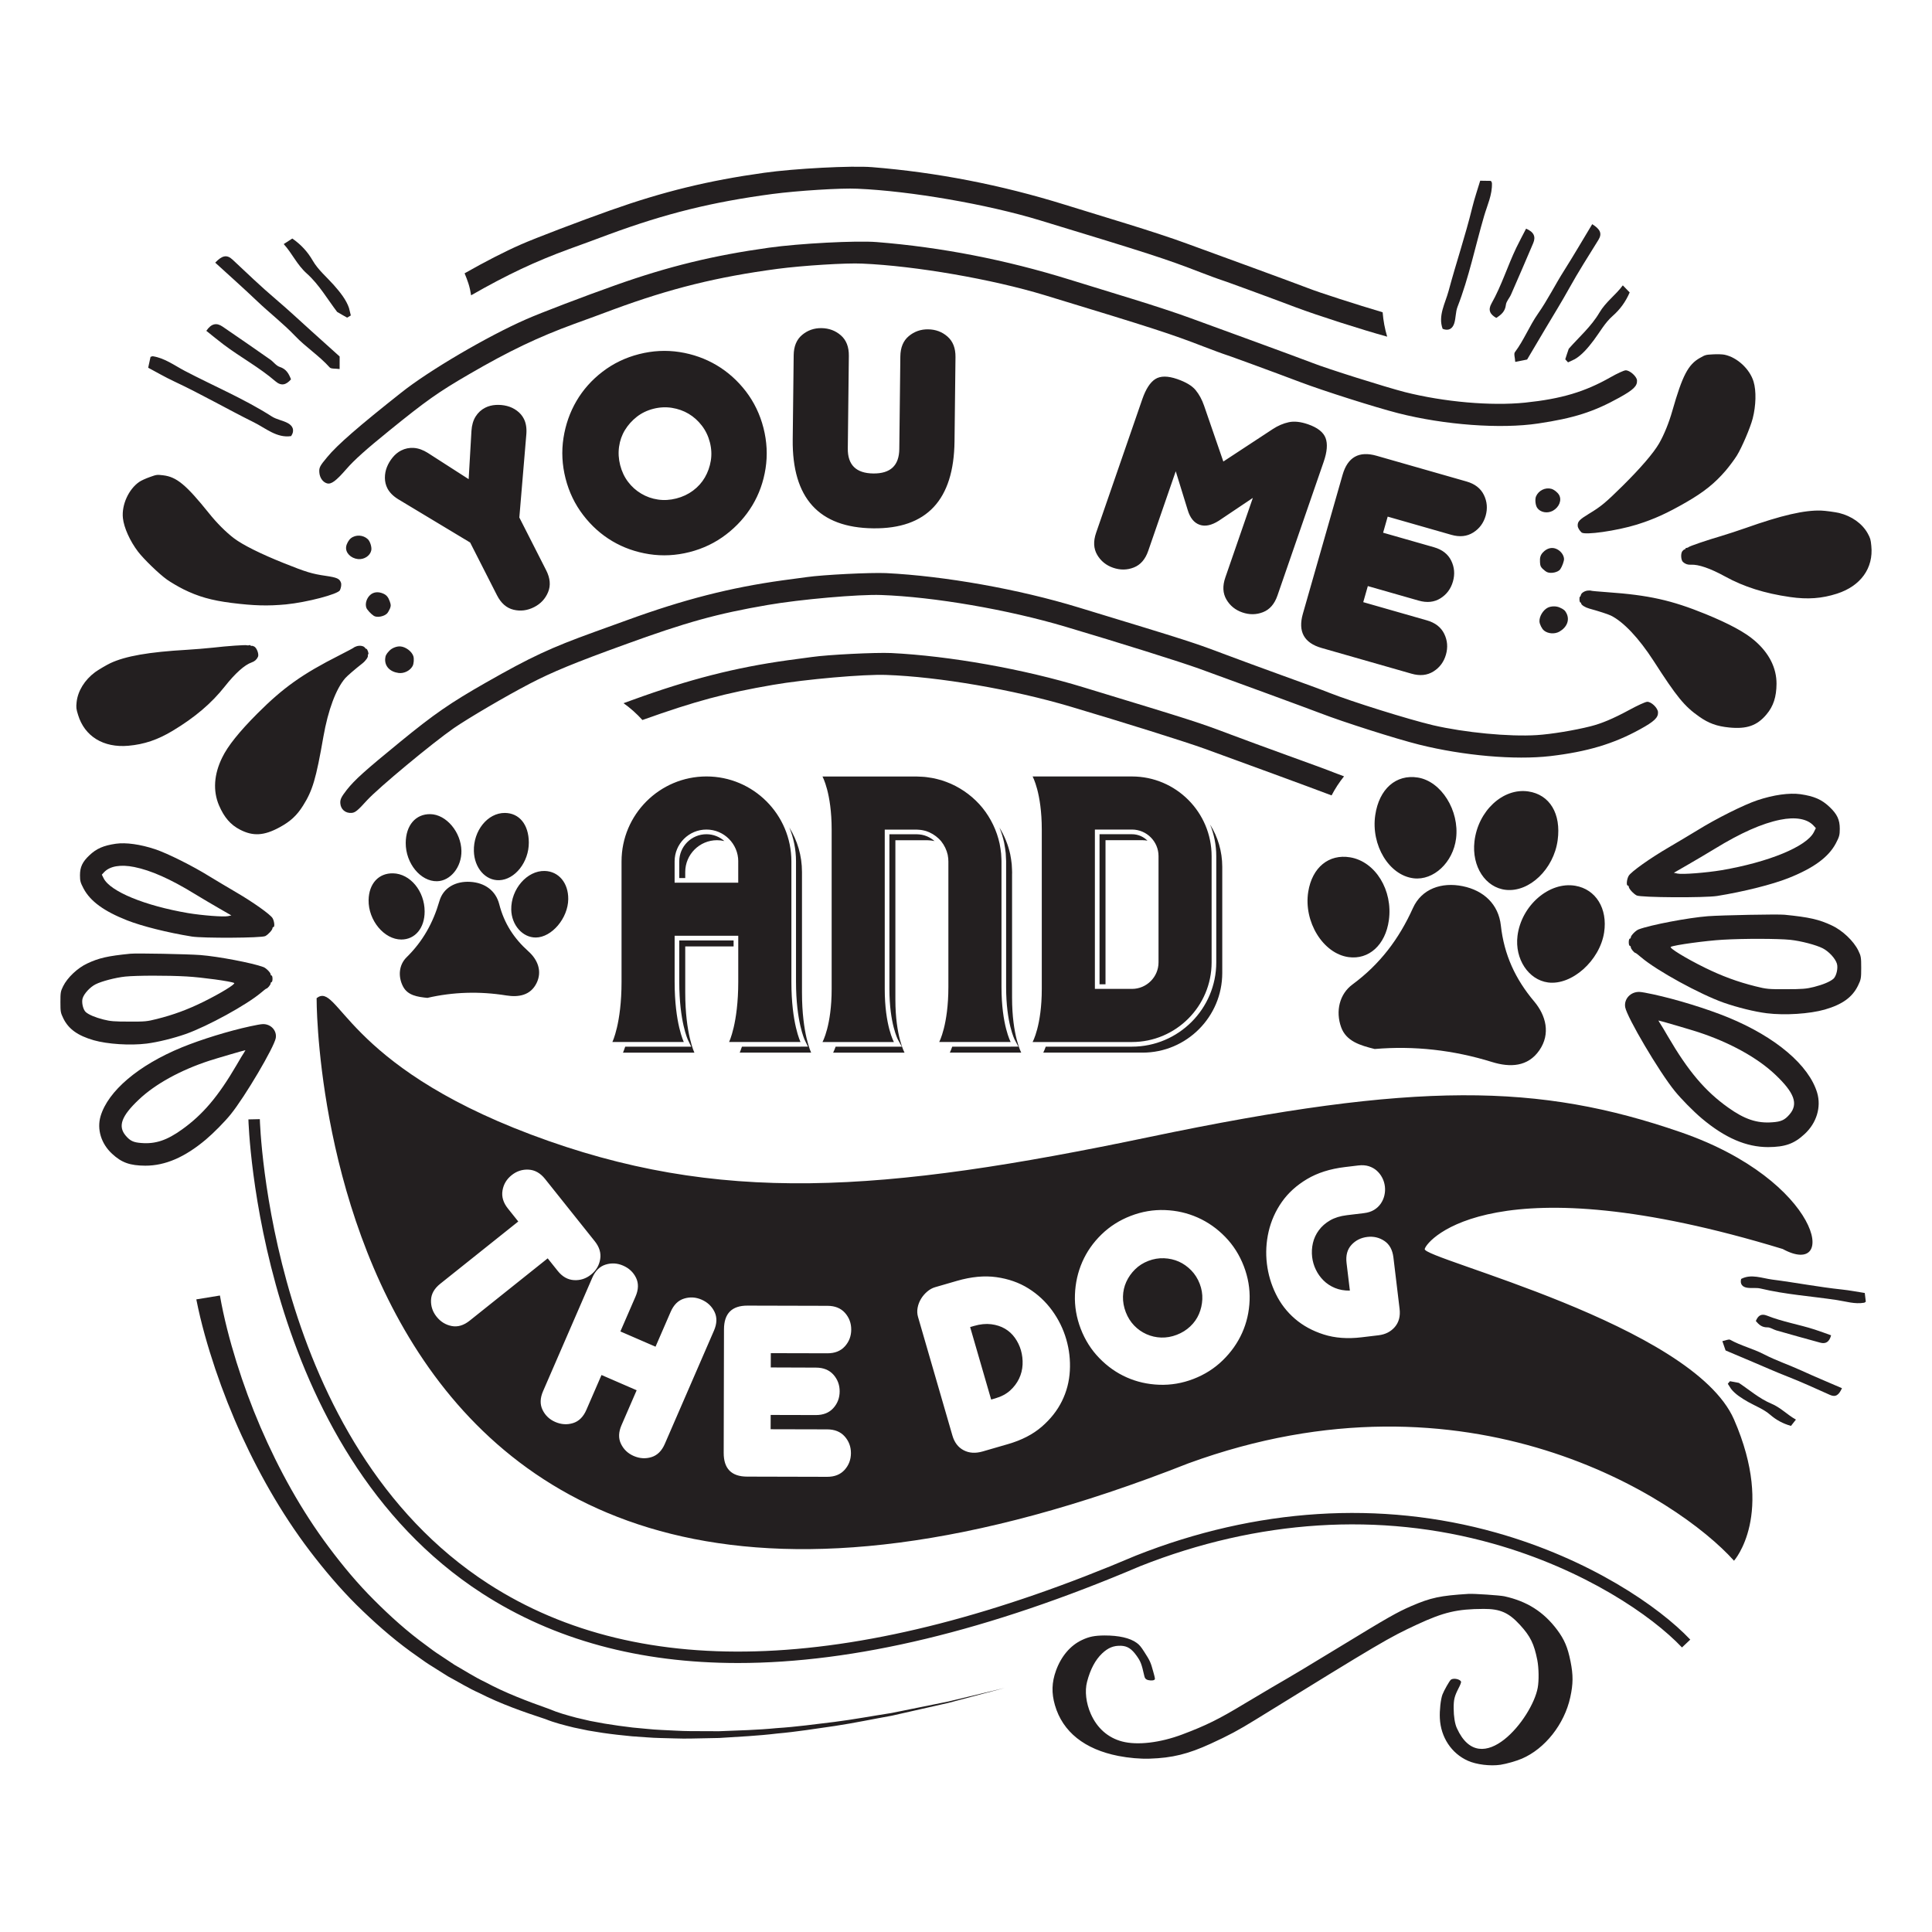 <?xml version="1.0" encoding="utf-8"?>
<!-- Generator: Adobe Illustrator 24.0.1, SVG Export Plug-In . SVG Version: 6.00 Build 0)  -->
<svg version="1.1" id="Layer_1" xmlns="http://www.w3.org/2000/svg" xmlns:xlink="http://www.w3.org/1999/xlink" x="0px" y="0px"
	 viewBox="0 0 864 864" style="enable-background:new 0 0 864 864;" xml:space="preserve">
<style type="text/css">
	.st0{fill:#231F20;}
</style>
<g>
	<g>
		<g id="HATCH_862_">
			<path class="st0" d="M785.93,357.87c-6.03,2.01-18.46,8.23-26.69,13.34c-3.29,2.01-9.05,5.44-12.79,7.63
				c-8.41,4.89-17.04,11.01-18.1,12.84c-0.87,1.51-1.14,4.34-0.41,4.34c0.23,0,0.46,0.27,0.46,0.55c0,0.87,2.06,3.11,3.52,3.88
				c1.78,0.96,30.57,1.1,36.01,0.23c11.93-1.92,24.58-5.12,31.76-7.95c11.33-4.48,18-9.37,21.29-15.54c1.55-2.97,1.78-3.7,1.78-6.58
				c0-4.02-1.19-6.53-4.57-9.73c-3.52-3.34-6.85-4.8-13.02-5.71C800.23,354.49,793.19,355.44,785.93,357.87z M811.01,369.2
				l1.05,1.14l-0.91,1.83c-3.29,6.44-20.2,13.39-41.31,17c-6.9,1.14-17.41,1.96-19.6,1.51l-1.69-0.37l6.03-3.47
				c3.34-1.92,8.82-5.16,12.2-7.22c11.7-7.17,21.2-11.38,29.34-13.02C802.88,365.22,808.18,366.14,811.01,369.2z"/>
		</g>
		<g id="HATCH_861_">
			<path class="st0" d="M763.77,409.73c-8.82,0.69-25.59,3.88-30.94,5.89c-1.33,0.5-3.52,2.74-3.52,3.56c0,0.32-0.23,0.59-0.46,0.59
				c-0.27,0-0.46,0.73-0.46,1.6c0,0.87,0.18,1.6,0.46,1.6c0.23,0,0.46,0.32,0.46,0.69c0,0.64,1.55,2.51,2.1,2.51
				c0.14,0,1.33,0.91,2.6,2.01c6.99,5.94,26.18,16.45,36.88,20.24c6.17,2.15,13.75,4.02,19.19,4.71c8.18,1.01,19.19,0.27,25.95-1.64
				c7.86-2.28,12.29-5.48,14.85-10.65c1.37-2.83,1.46-3.29,1.46-8.04c0-4.66-0.09-5.25-1.33-7.77c-2.1-4.25-7.08-8.96-11.79-11.15
				c-5.71-2.7-10.1-3.7-21.16-4.8C795.07,408.77,770.07,409.27,763.77,409.73z M800.6,420.29c4.75,0.5,11.56,2.28,14.53,3.79
				c2.7,1.37,5.67,4.57,6.35,6.9c0.59,1.96-0.23,5.53-1.55,6.72c-1.51,1.33-4.71,2.65-8.68,3.66c-3.43,0.87-5.3,1.01-12.47,1.01
				c-7.81,0.05-8.86-0.05-13.71-1.28c-8.09-2.01-15.08-4.62-22.62-8.32c-8.54-4.2-16.13-8.86-15.26-9.32
				c1.46-0.82,15.86-2.79,23.26-3.2C779.94,419.69,795.16,419.74,800.6,420.29z"/>
		</g>
		<g id="HATCH_860_">
			<path class="st0" d="M733.11,443.59c-3.93-0.09-6.95,3.2-6.31,6.85c0.82,4.52,15.08,28.74,22.12,37.42
				c2.88,3.56,8.27,9.05,12.11,12.29c10.37,8.73,19.92,12.84,29.7,12.84c7.54-0.05,11.61-1.46,16.31-5.85
				c5.35-4.93,7.49-12.02,5.62-18.41c-3.66-12.34-18.55-24.99-39.8-33.72c-9.6-3.93-22.98-8.04-33.49-10.33
				C736.72,444.09,733.93,443.59,733.11,443.59z M741.7,456.38c0.78,0.09,14.76,4.2,17.82,5.21c14.07,4.62,26.41,11.42,34.41,19.01
				c8.54,8.09,10.37,13.07,6.4,17.73c-2.19,2.56-3.79,3.29-7.68,3.56c-6.9,0.55-12.47-1.33-19.88-6.63
				c-10.24-7.31-17.78-16.22-26.78-31.62c-1.55-2.7-3.2-5.44-3.66-6.08C741.92,456.89,741.6,456.34,741.7,456.38z"/>
		</g>
	</g>
	<path class="st0" d="M51.82,377.32c-5.63,0.83-8.67,2.17-11.88,5.21c-3.08,2.92-4.17,5.21-4.17,8.88c0,2.63,0.21,3.29,1.63,6
		c3,5.63,9.09,10.09,19.43,14.17c6.54,2.58,18.09,5.5,28.97,7.25c4.96,0.79,31.22,0.67,32.85-0.21c1.33-0.71,3.21-2.75,3.21-3.54
		c0-0.25,0.21-0.5,0.42-0.5c0.67,0,0.42-2.58-0.38-3.96c-0.96-1.67-8.84-7.25-16.51-11.71c-3.42-2-8.67-5.13-11.67-6.96
		c-7.5-4.67-18.84-10.34-24.34-12.17C62.74,377.57,56.32,376.69,51.82,377.32z M60.08,387.74c7.42,1.5,16.09,5.34,26.76,11.88
		c3.08,1.88,8.09,4.84,11.13,6.59l5.5,3.17l-1.54,0.33c-2,0.42-11.59-0.33-17.88-1.38c-19.26-3.29-34.68-9.63-37.68-15.51
		l-0.83-1.67l0.96-1.04C49.07,387.32,53.91,386.49,60.08,387.74z M58.28,426.51c-10.09,1-14.09,1.92-19.3,4.38
		c-4.29,2-8.84,6.29-10.75,10.17c-1.13,2.29-1.21,2.83-1.21,7.09c0,4.34,0.08,4.75,1.33,7.34c2.33,4.71,6.38,7.63,13.55,9.71
		c6.17,1.75,16.22,2.42,23.68,1.5c4.96-0.63,11.88-2.33,17.51-4.29c9.75-3.46,27.26-13.05,33.64-18.47c1.17-1,2.25-1.83,2.38-1.83
		c0.5,0,1.92-1.71,1.92-2.29c0-0.33,0.21-0.63,0.42-0.63c0.25,0,0.42-0.67,0.42-1.46s-0.17-1.46-0.42-1.46
		c-0.21,0-0.42-0.25-0.42-0.54c0-0.75-2-2.79-3.21-3.25c-4.88-1.83-20.18-4.75-28.22-5.38C83.84,426.67,61.03,426.22,58.28,426.51z
		 M83.5,436.68c6.75,0.38,19.88,2.17,21.22,2.92c0.79,0.42-6.13,4.67-13.92,8.5c-6.88,3.38-13.26,5.75-20.63,7.59
		c-4.42,1.13-5.38,1.21-12.51,1.17c-6.54,0-8.25-0.13-11.38-0.92c-3.63-0.92-6.54-2.13-7.92-3.33c-1.21-1.08-1.96-4.34-1.42-6.13
		c0.63-2.13,3.33-5.04,5.79-6.29c2.71-1.38,8.92-3,13.26-3.46C60.95,436.22,74.83,436.18,83.5,436.68z M111.85,458.98
		c-9.59,2.08-21.8,5.84-30.56,9.42c-19.38,7.96-32.97,19.51-36.31,30.76c-1.71,5.84,0.25,12.3,5.13,16.8c4.29,4,8,5.29,14.88,5.34
		c8.92,0,17.63-3.75,27.1-11.71c3.5-2.96,8.42-7.96,11.05-11.21c6.42-7.92,19.43-30.01,20.18-34.14c0.58-3.33-2.17-6.34-5.75-6.25
		C116.81,457.98,114.27,458.44,111.85,458.98z M109.14,470.73c-0.42,0.58-1.92,3.08-3.33,5.54c-8.21,14.05-15.09,22.18-24.43,28.85
		c-6.75,4.84-11.84,6.54-18.13,6.04c-3.54-0.25-5-0.92-7-3.25c-3.63-4.25-1.96-8.8,5.84-16.17c7.29-6.92,18.55-13.13,31.39-17.34
		c2.79-0.92,15.55-4.67,16.26-4.75C109.81,469.61,109.51,470.11,109.14,470.73z"/>
	<path class="st0" d="M694.41,228.43c-2.41,1.3-5.54,0.73-6.94-1.28c-0.84-1.16-1.11-3.92-0.52-5.23c1.14-2.59,4.15-4.06,6.84-3.31
		c1.17,0.34,2.71,1.52,3.39,2.66C698.57,223.57,697.31,226.84,694.41,228.43z M697.76,254.57c0.85-1.23,1.74-3.68,1.68-4.67
		c-0.12-1.88-1.71-3.82-3.73-4.55c-1.9-0.71-4-0.1-5.64,1.63c-1.14,1.16-1.51,2.36-1.38,4.4c0.11,1.68,0.26,2.03,1.18,2.99
		c0.61,0.6,1.52,1.28,2.01,1.5C693.61,256.62,696.83,255.94,697.76,254.57z M783.82,187.14c1.48-5.77,1.64-12.33,0.39-16.46
		c-1.7-5.67-7.39-10.92-13.05-12.06c-0.97-0.19-3.24-0.27-5.12-0.15c-3.24,0.17-3.4,0.22-5.8,1.58c-5.3,2.98-7.83,7.84-12.35,23.63
		c-1.51,5.36-3.72,10.77-5.93,14.61c-2.5,4.34-8.36,11.12-16.25,18.93c-7.69,7.6-9.75,9.3-15.07,12.51
		c-4.33,2.64-5.17,3.52-5.08,5.4c0.02,0.86,0.74,2.06,1.72,2.99c1.42,1.31,15.72-0.74,24.7-3.51c7.76-2.44,13.4-5,22.18-10.05
		c7.88-4.55,12.68-8.43,17.49-14c1.72-2.02,4.02-5.11,5.09-6.83C778.99,200.06,782.72,191.36,783.82,187.14z M771.42,257.78
		c8.4,4.64,17.74,7.59,29.15,9.22c7.83,1.13,14.15,0.67,20.96-1.52c10.6-3.42,16.35-11.44,15.33-21.36
		c-0.28-2.92-0.44-3.42-1.63-5.61c-2.45-4.38-7.13-7.72-12.8-9.11c-1.72-0.4-6.03-0.99-7.89-1.06c-7.49-0.29-17.8,2.09-33.91,7.8
		c-3.22,1.13-8.15,2.75-11,3.6c-6.17,1.8-14.11,4.5-14.49,4.94c-0.18,0.17-0.55,0.32-0.87,0.34c-0.32,0.02-0.56,0.16-0.55,0.35
		c0.01,0.16-0.17,0.33-0.39,0.34c-0.22,0.01-0.65,0.36-0.97,0.76c-0.83,1.07-0.64,4.06,0.28,4.86c1.02,0.92,2.16,1.3,3.59,1.21
		C759.53,252.35,764.87,254.18,771.42,257.78z M706.34,268.17c0.04,0.7,0.21,1.26,0.4,1.25c0.16-0.01,0.33,0.17,0.34,0.39
		c0.05,0.73,1.78,1.83,3.66,2.35c4.09,1.11,8.43,2.53,9.64,3.12c5.63,2.77,12.54,10.09,19.13,20.29
		c10.37,16.13,13.76,20.28,20.38,24.91c4.24,2.99,7.93,4.32,13.42,4.86c7.84,0.78,12.49-0.82,16.7-5.88
		c3.09-3.67,4.42-7.84,4.46-13.65c0.03-7.09-3.29-13.7-9.68-19.23c-4.32-3.78-11.4-7.61-22.04-11.97
		c-15.26-6.21-25.4-8.47-43.99-9.78c-3.85-0.27-7.09-0.57-7.19-0.66c-0.1-0.09-0.71-0.11-1.38-0.07c-1.49,0.09-3.06,1.09-3.22,2.02
		c-0.1,0.42-0.27,0.75-0.43,0.76C706.39,266.89,706.3,267.47,706.34,268.17z M688.46,277.98c0.08,1.24,1.14,3.31,2.04,4.02
		c1.88,1.48,4.86,1.64,6.95,0.42c3.35-1.97,4.59-5.17,3.09-8.17c-0.62-1.24-1.26-1.8-3.07-2.58c-1.54-0.7-3.81-0.65-5.29,0.08
		C690.05,272.81,688.32,275.72,688.46,277.98z"/>
	<path class="st0" d="M154.8,244.49c0.18-1.31,1.15-3,2.09-3.76c2.19-1.74,5.53-1.55,7.59,0.39c1.05,0.98,1.87,3.63,1.55,5.03
		c-0.51,2.4-3.18,4.14-5.9,3.88C156.84,249.68,154.41,247.16,154.8,244.49z M173.11,274.33c0.37-0.4,0.94-1.37,1.27-2.16
		c0.48-1.25,0.48-1.62-0.07-3.21c-0.67-1.92-1.48-2.89-2.98-3.52c-2.19-0.96-4.36-0.71-5.83,0.68c-1.58,1.46-2.29,3.87-1.68,5.64
		c0.32,0.93,2.1,2.84,3.36,3.65C168.58,276.32,171.8,275.7,173.11,274.33z M74.66,259.19c1.66,1.18,4.97,3.13,7.34,4.32
		c6.6,3.27,12.53,4.98,21.56,6.12c10.05,1.26,16.24,1.42,24.34,0.66c9.35-0.93,23.32-4.58,24.13-6.35c0.55-1.24,0.74-2.62,0.43-3.42
		c-0.65-1.76-1.76-2.25-6.78-3c-6.15-0.89-8.7-1.66-18.74-5.68c-10.31-4.13-18.34-8.11-22.33-11.14
		c-3.53-2.68-7.67-6.81-11.14-11.16c-10.29-12.8-14.51-16.29-20.55-16.99c-2.74-0.33-2.9-0.3-5.96,0.8
		c-1.77,0.62-3.84,1.57-4.65,2.13c-4.77,3.25-7.98,10.3-7.35,16.18c0.45,4.29,3.14,10.27,6.75,15.02
		C64.36,250.13,71.16,256.7,74.66,259.19z M112.52,296.25c1.35-0.47,2.26-1.26,2.84-2.51c0.53-1.09-0.46-3.92-1.63-4.59
		c-0.46-0.25-0.98-0.4-1.19-0.33c-0.21,0.07-0.44-0.01-0.5-0.16c-0.06-0.18-0.35-0.22-0.65-0.11c-0.3,0.1-0.7,0.11-0.94,0.02
		c-0.53-0.25-8.89,0.33-15.27,1.07c-2.96,0.32-8.14,0.74-11.54,0.95c-17.06,0.98-27.49,2.8-34.27,5.97c-1.68,0.79-5.43,3-6.85,4.04
		c-4.69,3.49-7.7,8.38-8.26,13.37c-0.25,2.48-0.2,3,0.67,5.8c2.92,9.54,11.33,14.7,22.42,13.74c7.13-0.63,13.14-2.65,19.91-6.73
		c9.87-5.93,17.34-12.28,23.28-19.81C105.18,301.1,109.4,297.33,112.52,296.25z M163.86,290.17c-0.15,0.05-0.44-0.19-0.69-0.53
		c-0.51-0.8-2.34-1.11-3.75-0.61c-0.63,0.22-1.18,0.48-1.24,0.6c-0.06,0.12-2.93,1.66-6.37,3.4c-16.63,8.42-25.09,14.44-36.74,26.09
		c-8.12,8.16-13.15,14.43-15.67,19.59c-3.74,7.57-4.23,14.96-1.45,21.48c2.3,5.34,5.14,8.66,9.41,10.85
		c5.84,3.02,10.75,2.7,17.67-1.06c4.85-2.63,7.73-5.29,10.49-9.69c4.3-6.83,5.81-11.97,9.11-30.86c2.11-11.96,5.64-21.39,9.75-26.13
		c0.89-1.02,4.34-4.01,7.68-6.62c1.53-1.21,2.7-2.9,2.46-3.59c-0.07-0.21,0.01-0.44,0.16-0.5c0.18-0.06,0.11-0.65-0.12-1.31
		S164.01,290.12,163.86,290.17z M178.99,289.08c-1.65-0.1-3.76,0.74-4.91,1.98c-1.36,1.42-1.73,2.19-1.83,3.57
		c-0.22,3.35,2.16,5.82,6.02,6.33c2.4,0.31,5.08-0.99,6.24-3.09c0.56-1,0.73-3.32,0.32-4.5
		C184.1,291.25,181.37,289.23,178.99,289.08z"/>
	<g id="HATCH_231_">
		<path class="st0" d="M343.88,110.77c-24.79,3.45-45.01,8.38-68.65,16.77c-13.75,4.87-33.57,12.43-39.92,15.24
			c-17.17,7.5-43.61,23-55.93,32.85c-18.94,14.97-28.64,23.41-33.01,28.75c-3.34,3.98-3.7,4.71-3.57,6.82
			c0.16,2.46,1.58,4.43,3.43,4.96c1.92,0.52,3.99-1.02,8.77-6.5c3.4-3.92,8.69-8.67,19.1-17.1c16.56-13.41,21.8-17.15,35.82-25.28
			c17.7-10.3,30.78-16.54,46.94-22.45c4.6-1.65,12.54-4.56,17.59-6.47c25.47-9.38,46.26-14.52,73.22-18.12
			c11.14-1.47,30.77-2.72,37.98-2.35c23.77,1.02,58.04,6.97,81.56,14.12c48.83,14.85,56.4,17.31,71.42,23.12
			c4.4,1.66,8.14,3.07,8.25,3.07c0.35-0.02,22.52,8.1,34.63,12.69c10.55,3.98,33.42,11.24,43.71,13.88
			c20.69,5.28,45.87,7.15,62.66,4.62c15.91-2.36,24.85-5.22,36.22-11.53c6.37-3.52,8.14-5.22,7.98-7.74
			c-0.12-1.82-3.35-4.61-5.11-4.5c-0.82,0.05-3.79,1.42-6.69,3.07c-11.53,6.56-22.04,9.69-38.23,11.37
			c-15.26,1.56-36.26-0.29-53.78-4.71c-8.61-2.22-34.91-10.49-41.43-13.08c-3.14-1.21-14.28-5.33-24.7-9.14
			c-10.42-3.81-23.73-8.67-29.51-10.78c-5.79-2.16-17.56-6.01-26.14-8.64c-8.58-2.63-21.24-6.54-28.2-8.68
			c-28.63-8.89-57.46-14.48-86.2-16.77C382.98,107.53,357.53,108.85,343.88,110.77z"/>
	</g>
	<g id="HATCH_4_">
		<path class="st0" d="M618.32,139.65c-11.38-3.37-28.39-8.82-33.46-10.83c-3.14-1.21-14.29-5.34-24.72-9.15
			c-10.43-3.81-23.75-8.68-29.54-10.79c-5.79-2.17-17.58-6.01-26.16-8.65c-8.59-2.64-21.26-6.54-28.23-8.69
			c-28.65-8.9-57.51-14.49-86.28-16.79c-9.11-0.72-34.59,0.6-48.25,2.53c-24.81,3.46-45.05,8.39-68.72,16.78
			c-13.76,4.88-33.6,12.44-39.96,15.25c-7.33,3.2-16.34,7.86-25.23,12.92c0.62,1.47,1.2,2.97,1.71,4.55
			c0.56,1.72,0.92,3.49,1.2,5.28c16.16-9.24,28.68-15.14,43.88-20.7c4.61-1.65,12.55-4.57,17.61-6.48
			c25.49-9.39,46.31-14.54,73.28-18.13c11.15-1.47,30.8-2.72,38.01-2.35c23.8,1.02,58.09,6.97,81.63,14.14
			c48.88,14.86,56.45,17.32,71.49,23.14c4.4,1.66,8.14,3.08,8.26,3.07c0.35-0.02,22.54,8.11,34.67,12.7
			c9.66,3.64,29.62,10.02,40.84,13.11C619.3,147.06,618.62,143.4,618.32,139.65z"/>
	</g>
	<path class="st0" d="M244.24,255.01c1.81,3.55,2.1,6.82,0.87,9.79c-1.23,2.97-3.31,5.21-6.24,6.7c-3.02,1.54-6.09,1.93-9.22,1.17
		c-3.13-0.76-5.59-2.91-7.4-6.47l-12-23.58l-32.17-19.36c-2.28-1.41-3.9-3.05-4.85-4.91c-0.72-1.42-1.09-2.97-1.1-4.64
		c-0.01-1.67,0.29-3.28,0.9-4.82c0.61-1.54,1.47-2.98,2.58-4.33c1.1-1.34,2.37-2.38,3.79-3.1c1.78-0.9,3.68-1.29,5.71-1.14
		c2.03,0.14,4.12,0.9,6.27,2.26l18.21,11.7l1.25-21.61c0.16-2.54,0.78-4.67,1.86-6.4c1.08-1.72,2.51-3.04,4.28-3.94
		c1.42-0.72,3-1.13,4.74-1.24c1.74-0.1,3.41,0.06,5.02,0.47c1.61,0.41,3.08,1.11,4.43,2.11c1.34,0.99,2.38,2.2,3.1,3.62
		c0.95,1.87,1.32,4.14,1.12,6.81l-3.14,37.33L244.24,255.01z M341.43,191.38c1.55,6.08,1.86,12.13,0.93,18.13
		c-0.94,6-2.9,11.49-5.9,16.48c-3,4.98-6.9,9.32-11.72,13.02c-4.82,3.7-10.27,6.33-16.35,7.88c-6.08,1.55-12.13,1.86-18.13,0.93
		c-6-0.94-11.49-2.88-16.46-5.83c-4.97-2.95-9.31-6.83-13-11.65c-3.7-4.82-6.33-10.27-7.88-16.35c-1.55-6.08-1.86-12.13-0.93-18.13
		c0.94-6,2.87-11.51,5.81-16.53c2.94-5.02,6.81-9.38,11.63-13.08c4.81-3.7,10.27-6.33,16.35-7.88c6.08-1.55,12.12-1.86,18.13-0.93
		c6,0.94,11.52,2.9,16.55,5.88c5.03,2.99,9.4,6.89,13.1,11.7C337.25,179.85,339.88,185.3,341.43,191.38z M317.46,197.81
		c-0.72-2.8-1.92-5.3-3.61-7.49c-1.69-2.19-3.66-3.95-5.9-5.28c-2.24-1.33-4.73-2.21-7.46-2.65c-2.73-0.43-5.5-0.29-8.3,0.42
		c-2.8,0.72-5.27,1.91-7.42,3.59c-2.14,1.68-3.9,3.65-5.28,5.9c-1.38,2.26-2.26,4.74-2.64,7.47s-0.22,5.48,0.5,8.28
		c0.72,2.8,1.89,5.28,3.52,7.43c1.63,2.16,3.6,3.92,5.9,5.28c2.3,1.37,4.79,2.25,7.47,2.64c2.67,0.4,5.41,0.24,8.21-0.48
		c2.8-0.71,5.3-1.89,7.51-3.54c2.2-1.64,3.96-3.61,5.28-5.9c1.32-2.29,2.2-4.78,2.64-7.46
		C318.31,203.36,318.18,200.61,317.46,197.81z M415.04,147.28c-3.29-0.04-6.17,0.98-8.63,3.04c-2.47,2.06-3.72,5.09-3.77,9.08
		l-0.47,41.41c-0.08,7.38-3.96,11.02-11.64,10.93c-7.68-0.09-11.47-3.82-11.39-11.19l0.47-41.41c0.05-3.99-1.14-7.04-3.56-9.16
		c-2.42-2.12-5.32-3.2-8.71-3.24c-3.29-0.04-6.17,0.98-8.63,3.04c-2.47,2.07-3.72,5.09-3.77,9.08l-0.43,37.68
		c-0.3,26.21,11.71,39.46,36.03,39.73c23.92,0.27,36.03-12.7,36.33-38.91l0.43-37.67c0.05-3.98-1.14-7.04-3.56-9.16
		C421.33,148.4,418.43,147.32,415.04,147.28z M592.8,195.86c-1-2.61-3.61-4.65-7.85-6.12c-3.3-1.14-6.17-1.45-8.62-0.92
		c-2.45,0.53-4.83,1.55-7.15,3.07l-22.1,14.51l-8.61-24.97c-0.95-2.75-2.22-5.09-3.82-7.02c-1.6-1.92-4.33-3.55-8.2-4.89
		c-4.24-1.47-7.51-1.46-9.81,0.01c-2.3,1.47-4.23,4.47-5.8,8.99l-20.66,59.77c-1.3,3.77-1.14,7.04,0.48,9.82
		c1.62,2.78,3.99,4.7,7.1,5.78c3.2,1.11,6.3,1.07,9.29-0.11c2.99-1.18,5.14-3.65,6.44-7.42l12.31-35.61l5.3,17.17
		c1.06,3.64,2.87,5.89,5.41,6.77c2.45,0.85,5.29,0.25,8.53-1.8l15.24-10.23l-12.31,35.61c-1.3,3.77-1.14,7.04,0.48,9.82
		c1.62,2.78,3.99,4.7,7.1,5.78c3.2,1.11,6.3,1.07,9.29-0.11c2.99-1.18,5.14-3.65,6.44-7.42l20.66-59.77
		C593.51,202.04,593.79,198.47,592.8,195.86z M663.61,221.36c-1.44-2.95-4.02-4.96-7.76-6.03l-40.25-11.51
		c-7.86-2.25-12.93,0.61-15.2,8.56l-17.75,62.1c-2.27,7.96,0.52,13.05,8.38,15.3l40.25,11.51c3.74,1.07,6.99,0.73,9.78-1.02
		c2.78-1.74,4.63-4.25,5.57-7.5c0.93-3.26,0.68-6.36-0.76-9.31c-1.44-2.95-4.02-4.96-7.76-6.03l-28.46-8.14l2.05-7.19l22.71,6.49
		c3.74,1.07,7,0.73,9.78-1.02c2.78-1.74,4.63-4.25,5.57-7.51c0.93-3.26,0.68-6.36-0.76-9.31c-1.44-2.95-4.02-4.96-7.76-6.03
		l-22.71-6.49l2.05-7.19l28.46,8.14c3.74,1.07,6.99,0.73,9.78-1.02c2.78-1.74,4.63-4.25,5.57-7.5
		C665.3,227.41,665.05,224.31,663.61,221.36z"/>
	<g id="HATCH_232_">
		<path class="st0" d="M360.81,258.08c-1.29,0.14-6.12,0.86-10.79,1.45c-23.5,3.26-44.23,8.57-69.47,17.76
			c-4.89,1.78-11.5,4.14-14.61,5.28c-19.9,7.2-28.36,11.15-48.63,22.68c-15.9,9.07-23.06,13.99-38.33,26.49
			c-16,13.08-20.28,16.94-23.88,21.46c-2.5,3.22-3.02,4.31-2.91,6.01c0.17,2.7,2.23,4.51,4.98,4.33c1.64-0.1,2.71-0.94,6.94-5.62
			c5.23-5.69,28.93-25.37,38.84-32.29c6.43-4.41,22.87-14.1,33.92-19.86c10.02-5.22,20.11-9.39,42.6-17.53
			c27.43-9.98,41.13-13.79,63.89-17.7c14.43-2.5,40.76-4.82,50.67-4.45c23.47,0.81,56.78,6.52,82.62,14.23
			c23.99,7.13,51.12,15.64,59.73,18.75c13.97,5.06,49.51,18.1,54.21,19.92c10.07,3.89,33.79,11.45,44.13,14.03
			c19.79,4.92,42.74,6.94,58.57,5.11c16.35-1.92,28.31-5.44,40.19-12.02c6.31-3.46,8.14-5.22,7.99-7.63
			c-0.12-1.93-3.07-4.75-4.88-4.63c-0.82,0.05-4.42,1.69-8.06,3.69c-7.17,3.87-12.27,6.01-17.25,7.27
			c-7.12,1.8-17.49,3.52-23.99,3.93c-12.42,0.79-32.25-1.13-46.41-4.41c-10.99-2.6-36.62-10.62-46.34-14.48
			c-2.72-1.12-12.23-4.58-21.09-7.78c-8.85-3.2-20.18-7.37-25.24-9.28c-14.59-5.49-14.77-5.59-65.82-21.12
			c-26.76-8.19-59.96-14.08-86.11-15.37C389.16,255.99,368.1,257.03,360.81,258.08z"/>
	</g>
	<g id="HATCH_121_">
		<path class="st0" d="M595.49,355.71c1.56-3.01,3.43-5.87,5.57-8.53c-1.61-0.58-3.05-1.12-4.24-1.59
			c-2.72-1.12-12.23-4.58-21.09-7.78c-8.85-3.2-20.18-7.37-25.24-9.28c-14.59-5.49-14.77-5.59-65.82-21.12
			c-26.76-8.19-59.96-14.08-86.11-15.37c-7.14-0.31-28.19,0.73-35.48,1.78c-1.29,0.14-6.12,0.86-10.79,1.45
			c-23.5,3.26-44.23,8.57-69.47,17.76c-1.24,0.45-2.59,0.94-3.97,1.44c3.06,2.17,5.89,4.71,8.44,7.52
			c23.83-8.51,37.18-12.06,58.35-15.71c14.43-2.5,40.76-4.82,50.67-4.45c23.47,0.81,56.78,6.52,82.62,14.23
			c23.99,7.13,51.12,15.64,59.73,18.75c13.97,5.06,49.51,18.1,54.21,19.92C593.65,355.03,594.55,355.36,595.49,355.71z"/>
	</g>
	<path class="st0" d="M614.76,469.12c-6.44-1.6-12.75-3.44-15.01-9.78c-2.53-7.1-0.77-14.76,5.08-19.08
		c12.28-9.06,20.78-20.3,27.05-34.19c3.89-8.61,12.83-11.7,22.27-9.76c9.38,1.92,15.99,8.07,17.04,17.57
		c1.45,13.11,6.47,23.96,14.9,33.97c5.25,6.24,7.44,14.42,2.33,21.83c-5.13,7.45-13.12,7.75-21.16,5.26
		C649.99,469.58,632.38,467.61,614.76,469.12z M704.48,396.12c-11.67-2-24.17,8.85-25.85,22.44c-1.27,10.26,4.88,19.62,13.65,20.8
		c10.6,1.42,23.16-9.78,25.09-22.36C719,406.31,713.68,397.69,704.48,396.12z M632.19,392.78c8.92,1.06,17.63-7.11,18.97-17.78
		c1.57-12.52-6.62-25.6-17.09-27.28c-9.77-1.56-17.33,5.1-19.05,16.8C613.04,378,621.23,391.48,632.19,392.78z M683.44,353.93
		c-11.32-1.66-22.51,8.76-24.06,22.41c-1.27,11.14,4.9,20.62,14.05,21.61c10.52,1.14,21.41-9.29,23.16-22.19
		C698.21,363.89,693.06,355.34,683.44,353.93z M603.78,383.4c-9.53-1.58-16.97,4.52-18.72,15.36c-2.17,13.41,6.6,27.67,17.99,29.26
		c9.13,1.27,16.51-5.45,18.05-16.43C622.99,398.13,615.09,385.28,603.78,383.4z"/>
	<path class="st0" d="M191.12,446.26c-4.42-0.45-8.76-1.08-10.86-5.06c-2.34-4.46-1.9-9.7,1.57-13.1
		c7.28-7.15,11.85-15.39,14.69-25.17c1.76-6.06,7.39-8.95,13.82-8.56c6.39,0.39,11.35,3.84,12.93,10.02
		c2.19,8.54,6.54,15.25,13.06,21.08c4.06,3.63,6.28,8.84,3.6,14.23c-2.69,5.41-7.95,6.36-13.51,5.47
		C214.48,443.25,202.64,443.6,191.12,446.26z M243.63,389.5c-7.91-0.23-15.16,8.13-15,17.28c0.13,6.91,5.07,12.53,10.99,12.48
		c7.15-0.06,14.41-8.65,14.5-17.16C254.2,394.88,249.87,389.68,243.63,389.5z M195.47,394.09c6-0.14,11-6.36,10.88-13.55
		c-0.14-8.44-6.79-16.32-13.88-16.45c-6.61-0.12-10.99,5.01-11.03,12.91C181.41,386.11,188.1,394.26,195.47,394.09z M225.74,363.55
		c-7.65-0.03-14.08,7.92-13.82,17.1c0.21,7.49,5.18,13.19,11.33,12.98c7.07-0.24,13.29-8.16,13.24-16.87
		C236.45,368.76,232.24,363.58,225.74,363.55z M175.79,390.56c-6.46-0.15-10.8,4.59-10.95,11.93c-0.17,9.08,6.97,17.69,14.66,17.67
		c6.17-0.02,10.42-5.16,10.4-12.57C189.88,398.5,183.45,390.73,175.79,390.56z"/>
	<path class="st0" d="M315.92,373.07c3.08,0,5.89,1.16,8.03,3.06c-1.05-0.25-2.15-0.39-3.28-0.39c-7.85,0-14.23,6.38-14.23,14.23
		v2.7h-2.67v-7.45C303.77,378.52,309.22,373.07,315.92,373.07z M358,465.99h-31.96c0,0,4.11-8.28,4.11-26.93v-20.58h-28.45v20.58
		c0,18.64,4.11,26.93,4.11,26.93h-31.96c0,0,4.11-8.28,4.11-26.93v-53.85c0-20.94,17.04-37.98,37.98-37.98s37.98,17.04,37.98,37.98
		v53.85C353.9,457.71,358,465.99,358,465.99z M330.15,385.21c0-7.84-6.38-14.23-14.23-14.23s-14.23,6.38-14.23,14.23v9.53h28.45
		V385.21z M358.65,389.96c0-7.31-2.08-14.13-5.67-19.93c1.93,4.69,3,9.81,3,15.18v53.85c0,17.8,3.86,25.93,3.89,26.01l1.45,2.99
		l-3.32,0.01H331.8c-0.58,1.8-1.01,2.67-1.01,2.67h31.97c0,0-4.11-8.28-4.11-26.92V389.96z M306.44,423.24h21.63v-2.67h-24.3v18.5
		c0,17.8,3.86,25.93,3.89,26.01l1.45,2.99l-3.32,0.01H279.6c-0.58,1.8-1.01,2.67-1.01,2.67h31.96c0,0-4.11-8.28-4.11-26.93V423.24z
		 M452.62,390.65l-0.01-0.81l-0.04-1.12l-0.12-2.23c-0.15-1.48-0.39-2.96-0.67-4.43c-0.92-4.25-2.58-8.32-4.85-12.01
		c0.91,2.21,1.63,4.5,2.13,6.82c0.34,1.81,0.56,3.27,0.7,4.66l0.01,0.1l0.17,3.45l0,0.81v55.46c0,16.2,3.82,23.59,3.86,23.66
		l1.62,3.05l-3.45,0.01h-26.13c-0.62,1.8-1.09,2.67-1.09,2.67h31.96c0,0-4.11-7.58-4.11-24.64V390.65z M420.01,465.99h31.97
		c0,0-4.11-7.58-4.11-24.64V385.9l0-0.81l-0.04-1.11l-0.12-2.23c-0.15-1.48-0.39-2.96-0.67-4.43c-1.26-5.86-3.93-11.4-7.67-16.04
		c-3.77-4.63-8.65-8.33-14.11-10.77c-1.36-0.62-2.79-1.09-4.2-1.58c-1.45-0.37-2.89-0.82-4.37-1.04c-1.48-0.23-2.95-0.49-4.44-0.53
		l-2.23-0.1l-1.58,0h-40.63c0,0,4.11,7.31,4.11,23.75v71.25c0,16.45-4.11,23.75-4.11,23.75h31.96c0,0-4.11-7.31-4.11-23.75v-71.25
		h12.77l1.5,0c0.28,0.02,0.56,0.04,0.85,0.05c0.57-0.02,1.11,0.13,1.67,0.19c0.56,0.06,1.07,0.28,1.63,0.38
		c0.51,0.22,1.05,0.36,1.56,0.6c2.02,0.93,3.87,2.3,5.3,4.04c1.39,1.76,2.38,3.81,2.87,5.98c0.08,0.55,0.18,1.1,0.25,1.66
		c0,0.28,0.02,0.57,0.03,0.85l0.03,0.42l0,0.73v55.45C424.12,458.41,420.01,465.99,420.01,465.99z M414.07,373.83
		c-0.19-0.07-0.39-0.14-0.58-0.21c-0.26-0.05-0.49-0.12-0.7-0.18c-0.22-0.06-0.42-0.12-0.55-0.13c-0.25-0.03-0.47-0.06-0.7-0.1
		c-0.27-0.04-0.51-0.09-0.68-0.08l-0.08,0l-0.08,0c-0.28-0.01-0.57-0.03-0.85-0.05l-12.1,0v69.18c0,15.56,3.81,22.67,3.85,22.74
		l1.69,3.08l-3.51,0.01h-26.09c-0.64,1.81-1.12,2.67-1.12,2.67h31.96c0,0-4.11-7.31-4.11-23.75v-71.25h12.77l1.5,0
		c0.28,0.02,0.56,0.04,0.85,0.05c0.57-0.02,1.11,0.13,1.67,0.19c0.25,0.02,0.5,0.09,0.74,0.15c-0.93-0.81-2-1.51-3.17-2.04
		C414.56,374,414.32,373.92,414.07,373.83z M541.17,368.76c1.77,4.36,2.75,9.12,2.75,14.11v47.5c0,20.79-16.91,37.7-37.7,37.7
		h-38.56c-0.64,1.81-1.12,2.67-1.12,2.67h44.43c19.64,0,35.63-15.98,35.63-35.63v-47.5C546.59,380.69,544.6,374.23,541.17,368.76z
		 M465.89,442.24v-71.25c0-16.44-4.11-23.75-4.11-23.75h44.43c19.64,0,35.63,15.98,35.63,35.63v47.5
		c0,19.65-15.98,35.63-35.63,35.63h-44.43C461.78,465.99,465.89,458.69,465.89,442.24z M489.64,442.24h16.58
		c6.55,0,11.88-5.33,11.88-11.88v-47.5c0-6.55-5.33-11.88-11.88-11.88h-16.58V442.24z M513.15,375.95
		c-1.78-1.78-4.23-2.88-6.93-2.88h-14.5v67.1h2.67v-64.43h16.58C511.71,375.74,512.44,375.81,513.15,375.95z"/>
	<path class="st0" d="M536.51,574.09c0.89,2.31,1.27,4.63,1.17,6.95c-0.11,2.33-0.61,4.53-1.5,6.6c-0.89,2.08-2.19,3.93-3.9,5.54
		c-1.71,1.62-3.72,2.87-6.02,3.75c-2.31,0.89-4.62,1.3-6.93,1.23c-2.31-0.07-4.51-0.57-6.61-1.5c-2.09-0.93-3.94-2.23-5.54-3.9
		c-1.6-1.67-2.84-3.65-3.73-5.96c-0.89-2.31-1.3-4.64-1.25-6.99c0.06-2.35,0.56-4.55,1.5-6.6c0.94-2.05,2.24-3.9,3.9-5.54
		c1.65-1.64,3.63-2.9,5.94-3.79c2.31-0.89,4.64-1.28,7.01-1.19c2.37,0.1,4.57,0.6,6.61,1.5c2.04,0.91,3.88,2.21,5.54,3.9
		C534.35,569.78,535.62,571.78,536.51,574.09z M453.89,598.31c-1.2-1.69-2.68-3.06-4.45-4.1c-1.77-1.04-3.82-1.71-6.17-2.01
		c-2.35-0.29-4.92-0.04-7.7,0.77l-1.72,0.5l9.4,32.42l1.84-0.53c2.7-0.78,4.91-1.96,6.64-3.52c1.72-1.56,3.05-3.32,3.99-5.29
		c0.94-1.96,1.47-4.04,1.58-6.25c0.11-2.21-0.14-4.38-0.75-6.5C455.98,601.84,455.09,600.01,453.89,598.31z M797.24,558.56
		c-128.52-39.21-159.01-4.36-160.1,0c-1.09,4.36,119.8,33.76,138.32,76.24c18.52,42.48,0,63.17,0,63.17
		c-25.05-27.99-118.72-89.31-243.97-43.57C139.41,809.06,141.59,446.38,141.59,446.38c9.8-7.62,11.98,29.41,95.84,60.99
		c83.86,31.58,156.83,26.14,276.64,1.09s174.26-23.96,237.43-2.18C814.67,528.07,822.29,572.18,797.24,558.56z M244.93,562.74
		l4.47,5.6c2.07,2.6,4.51,3.98,7.31,4.14c2.8,0.16,5.34-0.66,7.6-2.47c2.27-1.81,3.63-4.1,4.09-6.87c0.46-2.77-0.34-5.45-2.42-8.05
		l-22.25-27.88c-2.08-2.6-4.51-3.98-7.32-4.14c-2.8-0.16-5.34,0.66-7.6,2.47c-2.27,1.81-3.63,4.1-4.09,6.87
		c-0.46,2.77,0.34,5.45,2.42,8.05l4.63,5.8l-34.88,27.84c-2.67,2.13-4.05,4.56-4.14,7.32c-0.1,2.75,0.73,5.22,2.49,7.42
		c1.81,2.26,4.06,3.65,6.77,4.17c2.7,0.52,5.39-0.29,8.05-2.42L244.93,562.74z M319.52,586.64c-1.2-2.47-3.14-4.29-5.79-5.44
		c-2.58-1.12-5.19-1.28-7.82-0.46c-2.63,0.81-4.62,2.78-5.98,5.91l-6.77,15.6l-15.72-6.82l6.77-15.6c1.36-3.13,1.43-5.93,0.23-8.4
		c-1.2-2.47-3.14-4.29-5.79-5.44c-2.58-1.12-5.19-1.27-7.81-0.46c-2.63,0.81-4.62,2.78-5.98,5.91l-21.99,50.68
		c-1.36,3.13-1.44,5.93-0.23,8.4c1.2,2.47,3.1,4.27,5.68,5.39c2.66,1.15,5.3,1.32,7.93,0.51c2.63-0.81,4.62-2.78,5.98-5.91
		l6.77-15.6l15.72,6.82l-6.77,15.6c-1.36,3.13-1.44,5.93-0.23,8.4c1.2,2.47,3.1,4.27,5.68,5.39c2.66,1.15,5.3,1.32,7.93,0.51
		c2.63-0.81,4.62-2.78,5.98-5.91l21.99-50.68C320.65,591.92,320.73,589.12,319.52,586.64z M344.69,611.53l0.02-6.39l25.32,0.06
		c3.32,0.01,5.93-1.03,7.81-3.12c1.88-2.08,2.82-4.57,2.83-7.47c0.01-2.9-0.93-5.39-2.79-7.49c-1.87-2.09-4.47-3.14-7.79-3.15
		l-35.81-0.09c-6.99-0.02-10.49,3.51-10.51,10.59l-0.13,55.24c-0.02,7.08,3.47,10.62,10.46,10.64l35.8,0.09
		c3.33,0.01,5.93-1.03,7.81-3.11c1.88-2.08,2.82-4.58,2.83-7.47c0.01-2.9-0.93-5.39-2.8-7.49c-1.87-2.09-4.47-3.14-7.79-3.15
		l-25.32-0.06l0.02-6.39l20.21,0.05c3.32,0.01,5.93-1.03,7.81-3.11c1.88-2.08,2.82-4.58,2.83-7.47c0.01-2.9-0.93-5.39-2.79-7.49
		c-1.87-2.09-4.47-3.14-7.79-3.15L344.69,611.53z M476.85,598.98c-1.35-4.67-3.47-8.98-6.35-12.94c-2.88-3.96-6.41-7.24-10.58-9.85
		c-4.17-2.61-8.94-4.28-14.31-5.04c-5.37-0.75-11.24-0.2-17.63,1.65l-9.83,2.85c-1.23,0.36-2.39,1.01-3.5,1.95
		c-1.1,0.94-2.03,2.03-2.78,3.27c-0.75,1.24-1.25,2.56-1.51,3.97c-0.26,1.4-0.2,2.77,0.18,4.07l15.38,53.06
		c0.9,3.11,2.58,5.31,5.04,6.59c2.46,1.29,5.28,1.46,8.48,0.54l11.42-3.31c6.06-1.76,11.06-4.34,15-7.74
		c3.94-3.41,6.96-7.23,9.05-11.48c2.1-4.25,3.27-8.76,3.53-13.54C478.71,608.25,478.18,603.57,476.85,598.98z M558.83,581.53
		c0.2-5.19-0.67-10.29-2.6-15.31c-1.93-5.01-4.7-9.38-8.33-13.1c-3.62-3.72-7.72-6.6-12.29-8.63c-4.57-2.03-9.45-3.15-14.64-3.34
		c-5.19-0.2-10.29,0.67-15.3,2.6c-5.01,1.93-9.38,4.7-13.1,8.33c-3.72,3.62-6.58,7.72-8.57,12.27c-1.99,4.56-3.09,9.43-3.28,14.62
		c-0.2,5.19,0.67,10.29,2.6,15.31c1.93,5.01,4.7,9.38,8.33,13.1c3.62,3.72,7.69,6.59,12.21,8.59c4.52,2.01,9.37,3.11,14.56,3.3
		c5.19,0.19,10.29-0.67,15.3-2.6c5.01-1.93,9.38-4.7,13.1-8.33c3.72-3.62,6.61-7.7,8.65-12.23
		C557.51,591.58,558.63,586.72,558.83,581.53z M625.9,585.3l-2.76-22.98c-0.41-3.38-1.75-5.84-4.04-7.37
		c-2.29-1.53-4.83-2.12-7.62-1.79c-2.88,0.35-5.25,1.53-7.11,3.56c-1.86,2.03-2.59,4.73-2.18,8.12l1.48,12.32
		c-2.49,0.04-4.72-0.36-6.71-1.19c-1.99-0.83-3.69-1.96-5.11-3.38c-1.42-1.42-2.55-3.02-3.41-4.81c-0.86-1.78-1.4-3.65-1.64-5.6
		c-0.25-2.12-0.14-4.21,0.34-6.29c0.48-2.07,1.37-3.98,2.66-5.73c1.29-1.74,2.96-3.21,5.01-4.4c2.05-1.19,4.55-1.96,7.51-2.32
		l7.62-0.92c1.78-0.21,3.29-0.69,4.53-1.44c1.24-0.75,2.24-1.69,3.01-2.81c0.77-1.12,1.31-2.35,1.62-3.67
		c0.31-1.33,0.39-2.66,0.23-4.02c-0.16-1.35-0.55-2.64-1.17-3.85c-0.62-1.21-1.43-2.27-2.44-3.18c-1.01-0.91-2.21-1.58-3.59-2.02
		c-1.38-0.43-2.96-0.55-4.74-0.33l-5.97,0.72c-6.6,0.79-12.25,2.59-16.93,5.38c-4.69,2.8-8.44,6.21-11.26,10.24
		c-2.82,4.03-4.78,8.43-5.89,13.2c-1.1,4.77-1.36,9.57-0.78,14.39c0.57,4.74,1.9,9.26,4.01,13.56c2.1,4.3,4.95,7.99,8.54,11.08
		s7.88,5.43,12.88,7.02c5,1.59,10.63,2.01,16.89,1.26l7.62-0.91c3.05-0.37,5.47-1.6,7.28-3.71
		C625.59,591.31,626.3,588.6,625.9,585.3z"/>
	<g id="HATCH_866_">
		<path class="st0" d="M656.75,712.79c-12.69,0.79-16.85,1.67-25.61,5.45c-6.27,2.71-10.79,5.29-30.57,17.36
			c-15.91,9.7-21.18,12.87-31.91,19.09c-3.2,1.87-8.74,5.16-12.29,7.3c-11.37,6.87-17.02,9.66-27.64,13.66
			c-9.93,3.74-20.13,4.93-26.9,3.15c-6.33-1.66-11.22-5.97-14.03-12.37c-2.12-4.79-2.75-10.2-1.66-14.33
			c1.46-5.59,3.69-9.78,6.72-12.67c2.71-2.56,5.16-3.56,8.52-3.43c2.82,0.13,4.69,1.34,6.93,4.48c1.82,2.58,2.2,3.55,3.44,9.04
			c0.18,0.81,0.45,1.23,0.98,1.54c0.91,0.5,2.83,0.63,3.46,0.18c0.45-0.29,0.43-0.5-0.48-3.77c-1.09-4.03-1.45-4.82-3.97-8.72
			c-1.49-2.34-2.21-3.19-3.39-4.04c-3.02-2.21-8.01-3.33-14.43-3.32c-4.43,0.04-6.86,0.52-10.05,2.03
			c-5.19,2.42-9.32,7.29-11.63,13.7c-1.91,5.31-2.04,10.02-0.46,15.47c3.46,11.92,13.26,19.72,28.38,22.68
			c4.6,0.9,9.82,1.36,14.04,1.21c10.03-0.32,17.15-2.07,27.21-6.68c8.09-3.71,12.35-5.98,20.09-10.76
			c56.3-34.74,59.48-36.62,72.19-42.53c11.97-5.55,17.93-6.96,29.79-7c7.38-0.03,11.2,1.64,16.25,7.14
			c4.68,5.1,6.33,8.48,7.77,15.78c0.67,3.52,0.77,9.09,0.18,12.33c-2.49,13.66-25.29,41.98-36.14,18.13
			c-0.91-1.95-1.43-5.26-1.45-8.83c-0.03-3.99,0.34-5.45,2.18-9.06c0.73-1.37,1.19-2.57,1.12-2.88c-0.27-1.18-3.4-1.84-4.55-0.95
			c-0.61,0.47-3.11,4.88-3.78,6.67c-0.78,2.12-1.33,7.07-1.15,10.6c0.4,8.46,5.18,15.68,12.51,18.97c3.82,1.72,10.03,2.48,14.62,1.8
			c2.79-0.44,6.93-1.63,9.53-2.72c10.37-4.45,19.03-15.41,21.66-27.43c1.32-6.04,1.34-9.95,0.12-16.05
			c-1.24-6.26-2.76-9.84-6.04-14.21c-6.04-8.03-13.45-12.71-23.54-14.93C670.79,713.43,659.11,712.65,656.75,712.79z"/>
	</g>
	<path class="st0" d="M330.02,743.71c-44.06,0-82.27-10.37-114.39-31.12C115.31,647.76,111.12,502.06,111.09,500.6l5.11-0.11
		c0.03,1.44,4.18,144.49,102.23,207.82c68.52,44.25,165.94,40,289.57-12.65c53.7-21.27,109.36-24.81,161.03-10.27
		c41.9,11.79,72.98,33.15,86.87,47.85l-3.71,3.51c-13.45-14.23-43.65-34.94-84.54-46.44c-50.59-14.24-105.12-10.75-157.71,10.07
		C442.15,729.26,382.02,743.71,330.02,743.71z M87.79,581.09c2.15,10.84,5.08,20.95,8.48,31.12c3.42,10.11,7.34,20.04,11.77,29.74
		c8.9,19.36,19.69,37.93,32.89,54.72c6.58,8.39,13.61,16.46,21.35,23.82c7.7,7.38,15.82,14.35,24.61,20.41
		c2.15,1.57,4.34,3.1,6.62,4.48l6.76,4.26c4.7,2.52,9.23,5.34,14.11,7.51c9.5,4.84,19.58,8.37,29.66,11.68l-0.27-0.1
		c4.37,1.77,8.53,2.76,12.84,3.83l6.44,1.34l6.48,1.05c4.32,0.63,8.66,1.1,13,1.52c4.35,0.25,8.69,0.72,13.04,0.79
		c4.35,0.06,8.7,0.32,13.04,0.23l13.03-0.26c8.67-0.55,17.34-0.95,25.95-2c8.64-0.75,17.2-2.15,25.77-3.37
		c8.56-1.29,17.04-3.09,25.56-4.61l25.32-5.74l25.08-6.65l-25.22,6.06l-25.41,5.14c-8.54,1.32-17.03,2.91-25.6,4
		c-8.57,1.02-17.12,2.22-25.73,2.76c-8.59,0.85-17.21,1.05-25.81,1.39l-12.91-0.05c-4.3-0.01-8.59-0.36-12.89-0.52
		c-4.3-0.17-8.56-0.74-12.83-1.08c-4.25-0.51-8.51-1.08-12.72-1.79l-6.3-1.17l-6.22-1.45c-4.05-1.08-8.3-2.25-11.92-3.82l-0.09-0.04
		l-0.18-0.06c-9.77-3.47-19.5-7.13-28.62-12.05c-4.68-2.21-9.02-5.06-13.52-7.6l-6.46-4.29c-2.18-1.39-4.26-2.92-6.31-4.49
		c-8.37-6.06-16.07-13-23.35-20.31c-7.32-7.29-13.94-15.25-20.12-23.52c-12.39-16.54-22.43-34.78-30.62-53.75
		c-4.08-9.5-7.65-19.21-10.73-29.07c-3.05-9.8-5.7-19.99-7.41-29.79L87.79,581.09z"/>
	<path class="st0" d="M96.25,117.46c2.94-3.08,5.1-3.83,7.72-1.38c6.4,5.99,12.72,12.08,19.4,17.75c5.5,4.67,10.75,9.59,16.1,14.42
		c4.41,3.99,8.84,7.95,12.42,11.17c0,2.41,0,3.76-0.01,5.62c-2-0.29-3.8,0-4.46-0.74c-4.68-5.23-10.65-9.02-15.44-14.05
		c-5.36-5.63-11.52-10.35-17.11-15.7C108.88,128.84,102.69,123.35,96.25,117.46z M77.79,170.52c12.14,5.68,23.75,12.4,35.73,18.34
		c5.29,2.62,10.31,7.16,16.69,6.16c1.74-2.69,0.61-4.61-1.41-5.75c-2.27-1.27-5.07-1.63-7.24-3.02
		c-12.41-7.93-25.99-13.61-38.98-20.42c-4.58-2.41-8.84-5.64-14.14-6.5c-0.36-0.06-0.78,0.18-1.12,0.26
		c-0.37,1.73-0.72,3.35-1.05,4.86C70.13,166.5,73.87,168.69,77.79,170.52z M125.08,164.08c-1.59-0.51-2.74-2.24-4.21-3.27
		c-7.1-4.96-14.22-9.91-21.38-14.78c-2.63-1.79-4.97-1.4-7.22,1.92c2.63,2.09,5.16,4.2,7.79,6.18c7.54,5.67,15.91,10.17,23.08,16.35
		c2.67,2.3,4.81,1.67,7-0.84C129.18,167.17,128.06,165.03,125.08,164.08z M137.2,122.32c5.49,4.9,9.34,11.64,13.58,17.18
		c1.73,1,3.06,1.79,4.41,2.52c0.13,0.07,0.45-0.24,1.7-0.95c-0.14-0.55-0.48-1.95-0.82-3.34c-1.17-3.51-3.86-6.97-6.88-10.36
		c-3.12-3.51-6.93-6.66-9.32-10.8c-2.3-3.99-5.28-7.22-9.15-9.9c-1.04,0.67-2.13,1.38-3.84,2.48
		C130.71,113.36,132.76,118.36,137.2,122.32z"/>
	<path class="st0" d="M823.74,620.81c-1.39,3.04-2.8,4.15-5.37,3c-6.29-2.8-12.54-5.7-18.95-8.2c-5.28-2.06-10.44-4.36-15.65-6.57
		c-4.3-1.83-8.6-3.63-12.08-5.11c-0.62-1.79-0.96-2.79-1.44-4.17c1.56-0.3,2.82-0.97,3.5-0.6c4.81,2.68,10.22,3.96,15.06,6.47
		c5.42,2.81,11.2,4.73,16.73,7.26C811.45,615.6,817.45,618.08,823.74,620.81z M823.84,576.69c-10.47-1.1-20.81-3.12-31.23-4.45
		c-4.6-0.59-9.49-2.67-13.97-0.29c-0.61,2.44,0.73,3.58,2.52,3.9c2.01,0.36,4.18-0.09,6.15,0.38c11.25,2.7,22.78,3.44,34.17,5.16
		c4.02,0.61,8,1.92,12.16,1.2c0.29-0.05,0.53-0.33,0.76-0.48c-0.17-1.38-0.32-2.67-0.47-3.88
		C830.56,577.71,827.21,577.05,823.84,576.69z M790.39,593.6c1.31-0.03,2.61,0.96,3.96,1.35c6.54,1.86,13.09,3.71,19.66,5.49
		c2.41,0.66,4.05-0.23,4.87-3.28c-2.48-0.88-4.9-1.8-7.36-2.59c-7.05-2.27-14.42-3.47-21.32-6.22c-2.58-1.02-4,0-4.98,2.42
		C786.55,592.35,787.93,593.65,790.39,593.6z M792.1,627.7c-5.33-2.23-9.92-6.25-14.48-9.27c-1.54-0.3-2.73-0.54-3.92-0.74
		c-0.11-0.02-0.28,0.3-1.02,1.14c0.24,0.38,0.85,1.32,1.46,2.27c1.77,2.3,4.66,4.18,7.77,5.93c3.22,1.8,6.85,3.17,9.69,5.63
		c2.73,2.37,5.77,4.01,9.33,5.01c0.6-0.77,1.23-1.57,2.22-2.82C799.22,632.68,796.41,629.5,792.1,627.7z"/>
	<path class="st0" d="M712.05,100.25c3.47,2.2,4.59,4.1,2.77,7.03c-4.45,7.19-9.01,14.32-13.1,21.7
		c-3.37,6.08-7.03,11.98-10.58,17.95c-2.93,4.93-5.84,9.86-8.21,13.86c-2.28,0.45-3.56,0.71-5.31,1.06
		c-0.1-1.94-0.72-3.59-0.15-4.35c4.05-5.41,6.51-11.78,10.35-17.26c4.31-6.14,7.6-12.85,11.6-19.15
		C703.69,114.35,707.7,107.45,712.05,100.25z M658.39,92.85c-3.07,12.56-7.23,24.8-10.57,37.26c-1.48,5.5-4.82,11.1-2.66,16.95
		c2.87,1.14,4.47-0.29,5.17-2.42c0.77-2.38,0.58-5.11,1.48-7.42c5.15-13.24,7.94-27.15,11.92-40.72c1.41-4.79,3.66-9.42,3.47-14.6
		c-0.01-0.36-0.31-0.7-0.46-1.01c-1.7-0.03-3.3-0.05-4.79-0.07C660.74,84.84,659.38,88.8,658.39,92.85z M673.44,136.34
		c0.18-1.6,1.6-3.02,2.29-4.6c3.35-7.65,6.67-15.32,9.93-23.01c1.2-2.83,0.38-4.97-3.19-6.47c-1.48,2.88-2.99,5.67-4.37,8.53
		c-3.93,8.2-6.6,16.97-11.09,24.92c-1.67,2.96-0.66,4.86,2.12,6.46C671.29,140.8,673.1,139.33,673.44,136.34z M715.22,139.88
		c-3.59,6.12-9.24,11.04-13.67,16.09c-0.62,1.83-1.11,3.23-1.54,4.65c-0.04,0.13,0.31,0.38,1.22,1.43c0.5-0.23,1.75-0.82,3-1.41
		c3.09-1.77,5.86-4.97,8.49-8.47c2.73-3.62,4.98-7.81,8.45-10.86c3.34-2.93,5.83-6.36,7.63-10.53c-0.83-0.86-1.7-1.76-3.07-3.17
		C722.46,132.05,718.12,134.94,715.22,139.88z"/>
</g>
</svg>
